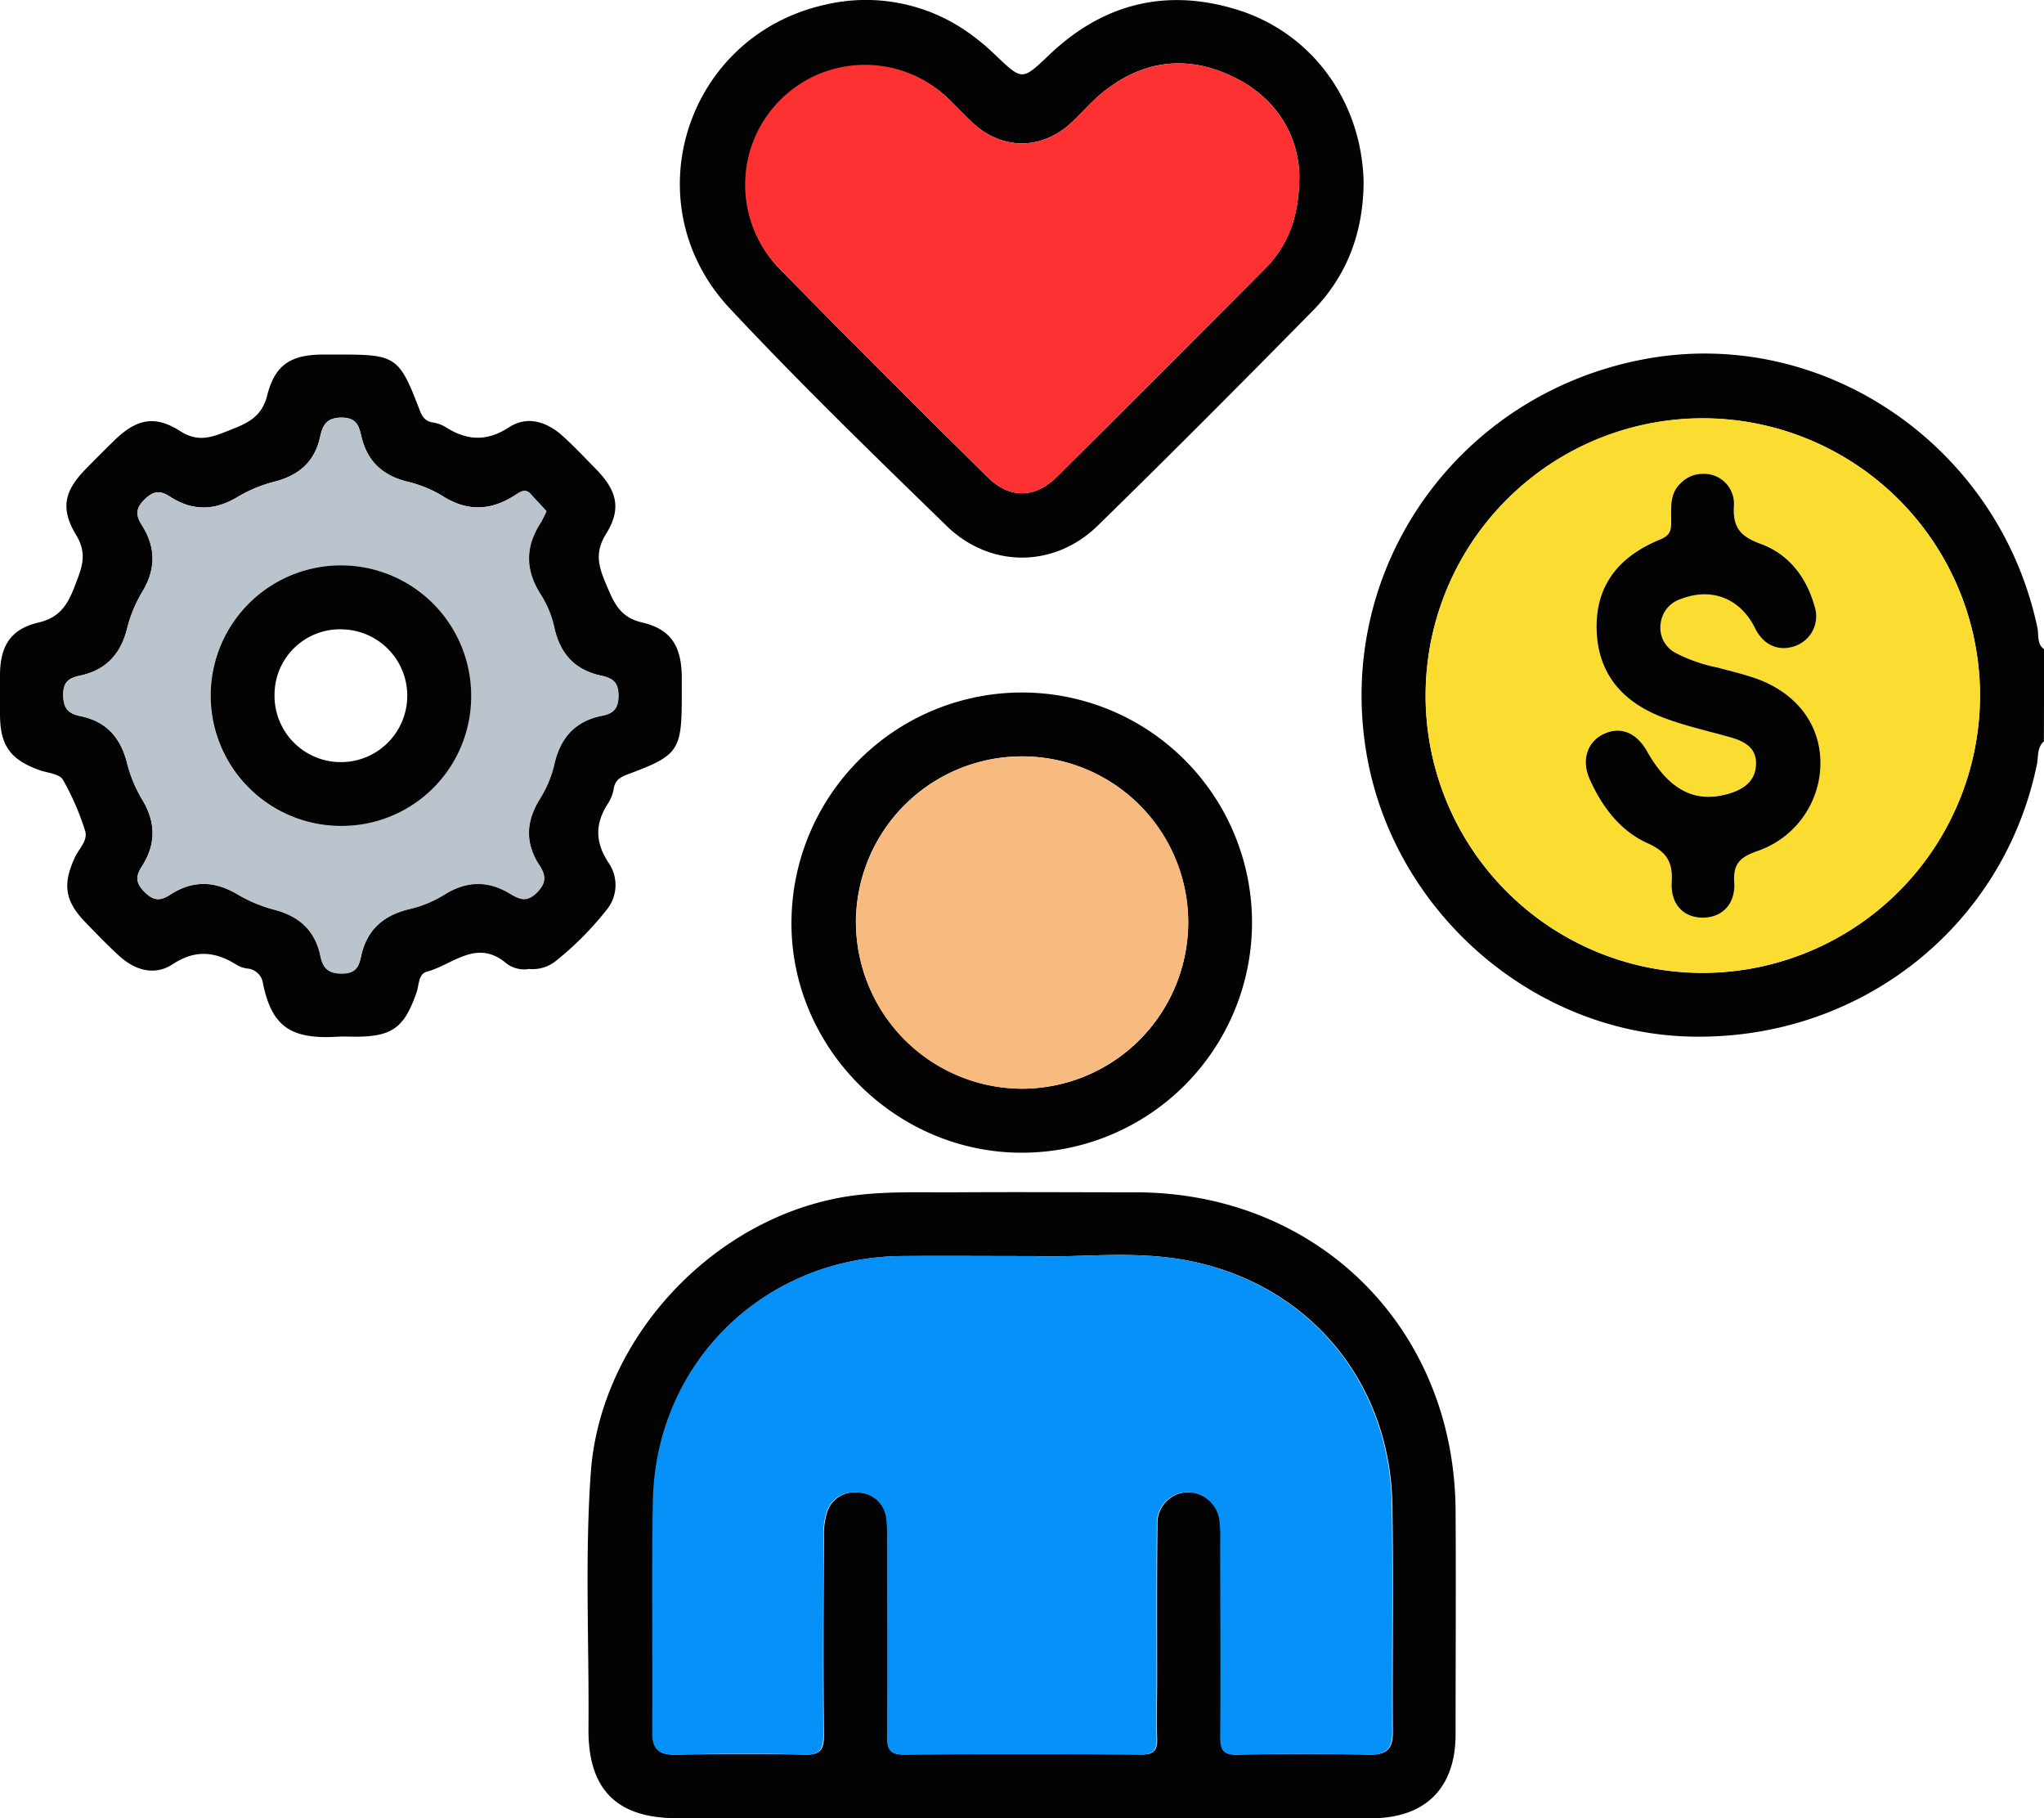 <svg xmlns="http://www.w3.org/2000/svg" viewBox="0 0 384.02 341.52"><defs><style>.cls-1{fill:#040303;}.cls-2{fill:#fbdc31;}.cls-3{fill:#0591f8;}.cls-4{fill:#bbc4cc;}.cls-5{fill:#fd3131;}.cls-6{fill:#f8bb7f;}</style></defs><title>Improved Financial Habits</title><g id="Layer_2" data-name="Layer 2"><g id="Layer_1-2" data-name="Layer 1"><path class="cls-1" d="M384,139.25c-1.35,1.2-1,3-1.34,4.45-6.33,30.47-33.34,51.72-65,51-29.85-.65-56.16-23.75-61-53.61-5.67-34.72,17.45-67.2,52.44-73.66,33.58-6.21,66.53,16.42,73.69,50.52.28,1.33-.15,3,1.26,4Zm-12-8.62a52.08,52.08,0,1,0-52.22,52.12A52.23,52.23,0,0,0,372,130.63Z"></path><path class="cls-1" d="M192.07,341.51H127.2c-11.33,0-16.73-5.38-16.64-16.82.14-16-.7-32,.43-48,1.78-25.42,23.18-48.15,48.4-52,6.73-1,13.46-.7,20.2-.74,11.24-.08,22.49,0,33.74,0,34.24,0,59.93,25.5,60.14,59.77.09,14,0,28,0,42,0,10.14-5.67,15.78-15.8,15.8Q224.88,341.54,192.07,341.51Zm2.26-105.58c-9.75,0-17.37-.07-25,0-25.85.29-46.07,20.14-46.56,46-.27,14.49,0,29-.12,43.48,0,3.11,1.13,4.2,4.16,4.16,8.11-.11,16.24-.19,24.35,0,3.16.09,3.67-1.09,3.64-3.87-.13-12.24-.07-24.48,0-36.73a15,15,0,0,1,.55-4.79,5.36,5.36,0,0,1,5.77-3.85,5.46,5.46,0,0,1,5.46,4.76,23.36,23.36,0,0,1,.18,4.11c0,12.36.06,24.73,0,37.1,0,2.38.58,3.27,3.12,3.25q22.31-.17,44.6,0c2.38,0,3-.86,2.92-3.06-.14-3.5,0-7,0-10.5,0-9.87-.05-19.74.06-29.6a5.82,5.82,0,0,1,5.77-6.11,6.07,6.07,0,0,1,6,5.54,25.75,25.75,0,0,1,.13,3.73c0,12.25.05,24.49,0,36.73,0,2.32.44,3.34,3.06,3.29,8.37-.17,16.74-.15,25.11,0,3.12,0,4.17-1.22,4.15-4.24-.09-14.24.15-28.49-.09-42.72-.4-23.58-16.38-42.19-39.72-46.07C212,234.9,202.06,236.29,194.33,235.93Z"></path><path class="cls-1" d="M99.4,182a5.56,5.56,0,0,1-4.21-1c-5.59-4.83-10.14.23-15,1.51-1.6.42-1.45,2.52-1.92,3.87-2.3,6.63-4.55,8.33-11.47,8.34-1.13,0-2.26-.06-3.38,0-9.13.58-12.36-2.23-14-9.91a3.24,3.24,0,0,0-3-2.9,5.14,5.14,0,0,1-2.09-.77c-4-2.45-7.68-2.81-11.94,0-3.31,2.16-7,1.15-10-1.6-2.19-2-4.29-4.19-6.38-6.34-3.85-4-4.28-7.16-1.91-12.21.76-1.63,2.5-3.16,1.87-5a48.62,48.62,0,0,0-4.16-9.55c-.64-1.09-2.86-1.26-4.39-1.78C2,142.7.05,140.1,0,134.34c0-2.5,0-5,0-7.5,0-5.48,2-8.7,7.24-9.91,4-.94,5.48-3.37,6.8-6.82s2.46-6,.26-9.62c-3-5-2.22-8.29,1.83-12.42q2.61-2.67,5.3-5.3c4.11-4,7.54-4.91,12.4-1.81,3.66,2.34,6.34,1,9.6-.27s5.77-2.5,6.76-6.39c1.47-5.79,4.41-7.63,10.33-7.71,1.13,0,2.25,0,3.38,0,10.46,0,11.12.44,14.9,10.32.48,1.27,1,2.2,2.5,2.44a6.45,6.45,0,0,1,2.45.89c4,2.53,7.7,2.74,11.92,0,3.36-2.19,7-1.07,10,1.61,2.21,2,4.28,4.2,6.38,6.34,3.88,4,4.75,7.4,1.8,12.12-2.23,3.57-1.33,6.26.09,9.59s2.49,6,6.63,7c5.49,1.27,7.42,4.43,7.52,10.11,0,1.25,0,2.5,0,3.75,0,10.25-.6,11.13-10.13,14.67-1.36.5-2.42,1.09-2.66,2.73a7.35,7.35,0,0,1-1.08,2.77c-2.49,3.82-2.42,7.37.2,11.25a7.34,7.34,0,0,1-.54,8.82,59,59,0,0,1-9.49,9.53A7,7,0,0,1,99.4,182Zm3.26-86c-.93-1-2-2.13-3-3.26s-2.13-.2-3,.33c-4.58,2.92-9,3-13.66,0a23.07,23.07,0,0,0-6.57-2.63C71.86,89.29,69,86.65,67.9,82c-.45-1.92-.87-3.59-3.78-3.57s-3.55,1.67-4,3.77c-1,4.5-3.9,7-8.27,8.2a26.24,26.24,0,0,0-6.92,2.77c-4.4,2.74-8.65,2.93-13,.1-1.83-1.19-3.08-1.1-4.77.55s-1.63,3-.49,4.81c2.67,4.19,2.65,8.34,0,12.65a25.17,25.17,0,0,0-2.81,6.9c-1.21,4.72-4,7.66-8.73,8.7-2,.42-3.26,1-3.24,3.62s1,3.57,3.25,4c4.81,1,7.5,4,8.71,8.68a25.64,25.64,0,0,0,2.82,6.89c2.63,4.32,2.68,8.47,0,12.66-1.17,1.8-1.21,3.08.51,4.81s3,1.66,4.8.5c4.2-2.74,8.35-2.63,12.67-.06a26.69,26.69,0,0,0,6.88,2.83c4.69,1.23,7.71,3.88,8.69,8.71.43,2.14,1.34,3.3,4,3.3s3.21-1.25,3.63-3.23c1.06-4.93,4.18-7.67,9-8.86a21.66,21.66,0,0,0,6.55-2.66c4.28-2.74,8.42-2.77,12.64-.14,1.74,1.08,3,1.48,4.8-.32s1.66-3.27.45-5.12c-2.66-4.1-2.52-8.13,0-12.3a21.78,21.78,0,0,0,2.78-6.51c1.13-5.06,3.92-8.24,9-9.26,2.1-.42,3.08-1.35,3.09-3.78s-1.07-3.28-3.15-3.72c-4.91-1-7.79-4-8.89-9a19.13,19.13,0,0,0-2.53-6.2c-3-4.64-3-9.08,0-13.64A22.34,22.34,0,0,0,102.66,96Z"></path><path class="cls-1" d="M256.19,34c0,9.4-3,17.73-9.62,24.44-13.33,13.54-26.72,27-40.32,40.28-8.17,8-20.22,8-28.37.09C164.09,85.4,150.27,72,137.12,57.94,118.73,38.32,128.75,6.76,155,.89a33.28,33.28,0,0,1,27.71,5.8A41,41,0,0,1,187,10.33c5.07,4.82,5,4.82,10,.1C207,.81,218.81-2.29,232.13,1.73,246.39,6,255.76,18.9,256.19,34Zm-12.07-1.13c-.26-7.65-4.43-14.83-13.08-18.75s-16.83-2.58-24.14,3.46c-2,1.67-3.72,3.7-5.64,5.48-5.57,5.17-13,5.15-18.52,0-1.55-1.46-3-3-4.52-4.48A22.51,22.51,0,0,0,146.3,50.31c12.92,13.2,26,26.21,39.16,39.23,4.2,4.18,8.95,4.14,13.19-.07q19.53-19.41,38.94-38.93C241.92,46.19,244.1,40.87,244.12,32.89Z"></path><path class="cls-1" d="M192.07,130.07a43.22,43.22,0,1,1-.13,86.44c-23.78,0-43.49-19.86-43.24-43.51A43.33,43.33,0,0,1,192.07,130.07Zm0,74.42a31.21,31.21,0,1,0-31.27-31.23A31.43,31.43,0,0,0,192,204.49Z"></path><path class="cls-2" d="M372,130.63a52.08,52.08,0,1,1-51.92-52.08A52.15,52.15,0,0,1,372,130.63ZM320,89a5.78,5.78,0,0,0-4.37,1.81c-1.94,1.88-1.66,4.32-1.7,6.68,0,1.59.17,2.88-2,3.77-8.27,3.38-12.23,9.18-12,17.13.29,8.42,5.13,13.58,12.63,16.4,3.95,1.49,8.11,2.43,12.19,3.56,2.68.75,5.17,1.84,5.12,5.06-.05,3.39-2.47,4.92-5.48,5.73-6.18,1.66-11-.91-15-8.08-1.95-3.46-5-4.68-8.1-3.25s-4.28,5-2.63,8.59c2.33,5.15,5.7,9.63,10.87,11.95,3.52,1.59,4.73,3.47,4.5,7.24-.26,4.21,2.25,6.71,5.81,6.73s6.21-2.47,5.94-6.65c-.24-3.63,1.27-4.76,4.37-5.87a17.49,17.49,0,0,0,11.82-17c-.21-7.29-5-13.13-12.85-15.66-2.14-.69-4.32-1.22-6.49-1.8a29.85,29.85,0,0,1-7.74-2.68,5.34,5.34,0,0,1-2.93-5.6,5.5,5.5,0,0,1,3.89-4.61c5.79-2.22,11.14-.07,13.9,5.51,1.55,3.16,4.34,4.44,7.36,3.39a5.92,5.92,0,0,0,3.82-7.51c-1.54-5.5-4.87-9.82-10.16-11.74-3.76-1.37-5.25-3-5-7.07A5.62,5.62,0,0,0,320,89Z"></path><path class="cls-3" d="M194.33,235.93c7.73.36,17.67-1,27.43.6,23.34,3.88,39.32,22.49,39.72,46.07.24,14.23,0,28.48.09,42.72,0,3-1,4.28-4.15,4.24-8.37-.13-16.74-.15-25.11,0-2.62.05-3.08-1-3.06-3.29.09-12.24,0-24.48,0-36.73a25.75,25.75,0,0,0-.13-3.73,6.07,6.07,0,0,0-6-5.54,5.82,5.82,0,0,0-5.77,6.11c-.11,9.86-.05,19.73-.06,29.6,0,3.5-.1,7,0,10.5.09,2.2-.54,3.08-2.92,3.06q-22.29-.13-44.6,0c-2.54,0-3.14-.87-3.12-3.25.1-12.37.05-24.74,0-37.1a23.36,23.36,0,0,0-.18-4.11,5.46,5.46,0,0,0-5.46-4.76,5.36,5.36,0,0,0-5.77,3.85,15,15,0,0,0-.55,4.79c0,12.25-.1,24.49,0,36.73,0,2.78-.48,4-3.64,3.87-8.11-.23-16.24-.15-24.35,0-3,0-4.19-1.05-4.16-4.16.12-14.49-.15-29,.12-43.48.49-25.83,20.71-45.68,46.56-46C177,235.86,184.58,235.93,194.33,235.93Z"></path><path class="cls-4" d="M102.66,96a22.34,22.34,0,0,1-1,2.11c-3,4.56-3,9,0,13.64a19.13,19.13,0,0,1,2.53,6.2c1.1,5,4,7.94,8.89,9,2.08.44,3.16,1.22,3.15,3.72s-1,3.36-3.09,3.78c-5.12,1-7.91,4.2-9,9.26a21.78,21.78,0,0,1-2.78,6.51c-2.55,4.17-2.69,8.2,0,12.3,1.21,1.85,1.39,3.27-.45,5.12S97.76,169,96,168c-4.22-2.63-8.36-2.6-12.64.14a21.66,21.66,0,0,1-6.55,2.66c-4.86,1.19-8,3.93-9,8.86-.42,2-1,3.23-3.63,3.23s-3.54-1.16-4-3.3c-1-4.83-4-7.48-8.69-8.71A26.69,26.69,0,0,1,44.62,168c-4.32-2.57-8.47-2.68-12.67.06-1.78,1.16-3.07,1.22-4.8-.5s-1.68-3-.51-4.81c2.71-4.19,2.66-8.34,0-12.66a25.64,25.64,0,0,1-2.82-6.89c-1.21-4.71-3.9-7.7-8.71-8.68-2.2-.44-3.24-1.43-3.25-4s1.29-3.2,3.24-3.62c4.76-1,7.52-4,8.73-8.7a25.17,25.17,0,0,1,2.81-6.9c2.65-4.31,2.67-8.46,0-12.65-1.14-1.8-1.26-3.1.49-4.81s2.94-1.74,4.77-.55c4.32,2.83,8.57,2.64,13-.1a26.24,26.24,0,0,1,6.92-2.77c4.37-1.2,7.23-3.7,8.27-8.2.48-2.1,1-3.75,4-3.77S67.45,80.1,67.9,82c1.08,4.63,4,7.27,8.51,8.45A23.07,23.07,0,0,1,83,93.1c4.65,3,9.08,2.91,13.66,0,.84-.53,1.85-1.53,3-.33S101.73,95,102.66,96ZM64,155.13a24.47,24.47,0,1,0-24.46-24.47A24.41,24.41,0,0,0,64,155.13Z"></path><path class="cls-5" d="M244.12,32.89c0,8-2.2,13.3-6.53,17.65q-19.43,19.51-38.94,38.93c-4.24,4.21-9,4.25-13.19.07-13.11-13-26.24-26-39.16-39.23a22.51,22.51,0,0,1,31.92-31.74c1.53,1.46,3,3,4.52,4.48,5.5,5.18,12.95,5.2,18.52,0,1.92-1.78,3.63-3.81,5.64-5.48,7.31-6,15.53-7.36,24.14-3.46S243.86,25.24,244.12,32.89Z"></path><path class="cls-6" d="M192,204.49a31.21,31.21,0,1,1,31.26-31.25A31.39,31.39,0,0,1,192,204.49Z"></path><path class="cls-1" d="M320,89a5.62,5.62,0,0,1,5.76,6.07c-.22,4.05,1.27,5.7,5,7.07,5.29,1.92,8.62,6.24,10.16,11.74a5.92,5.92,0,0,1-3.82,7.51c-3,1-5.81-.23-7.36-3.39-2.76-5.58-8.11-7.73-13.9-5.51A5.5,5.5,0,0,0,312,117.1a5.34,5.34,0,0,0,2.93,5.6,29.85,29.85,0,0,0,7.74,2.68c2.17.58,4.35,1.11,6.49,1.8,7.88,2.53,12.64,8.37,12.85,15.66a17.49,17.49,0,0,1-11.82,17c-3.1,1.11-4.61,2.24-4.37,5.87.27,4.18-2.37,6.66-5.94,6.65s-6.07-2.52-5.81-6.73c.23-3.77-1-5.65-4.5-7.24-5.17-2.32-8.54-6.8-10.87-11.95-1.65-3.63-.53-7.12,2.63-8.59s6.15-.21,8.1,3.25c4.05,7.17,8.85,9.74,15,8.08,3-.81,5.43-2.34,5.48-5.73.05-3.22-2.44-4.31-5.12-5.06-4.08-1.13-8.24-2.07-12.19-3.56-7.5-2.82-12.34-8-12.63-16.4-.27-8,3.69-13.75,12-17.13,2.16-.89,2-2.18,2-3.77,0-2.36-.24-4.8,1.7-6.68A5.78,5.78,0,0,1,320,89Z"></path><path class="cls-1" d="M64,155.13a24.47,24.47,0,1,1,24.52-24.46A24.33,24.33,0,0,1,64,155.13ZM51.58,130.35a12.47,12.47,0,1,0,13-12.13A12.29,12.29,0,0,0,51.58,130.35Z"></path></g></g></svg>